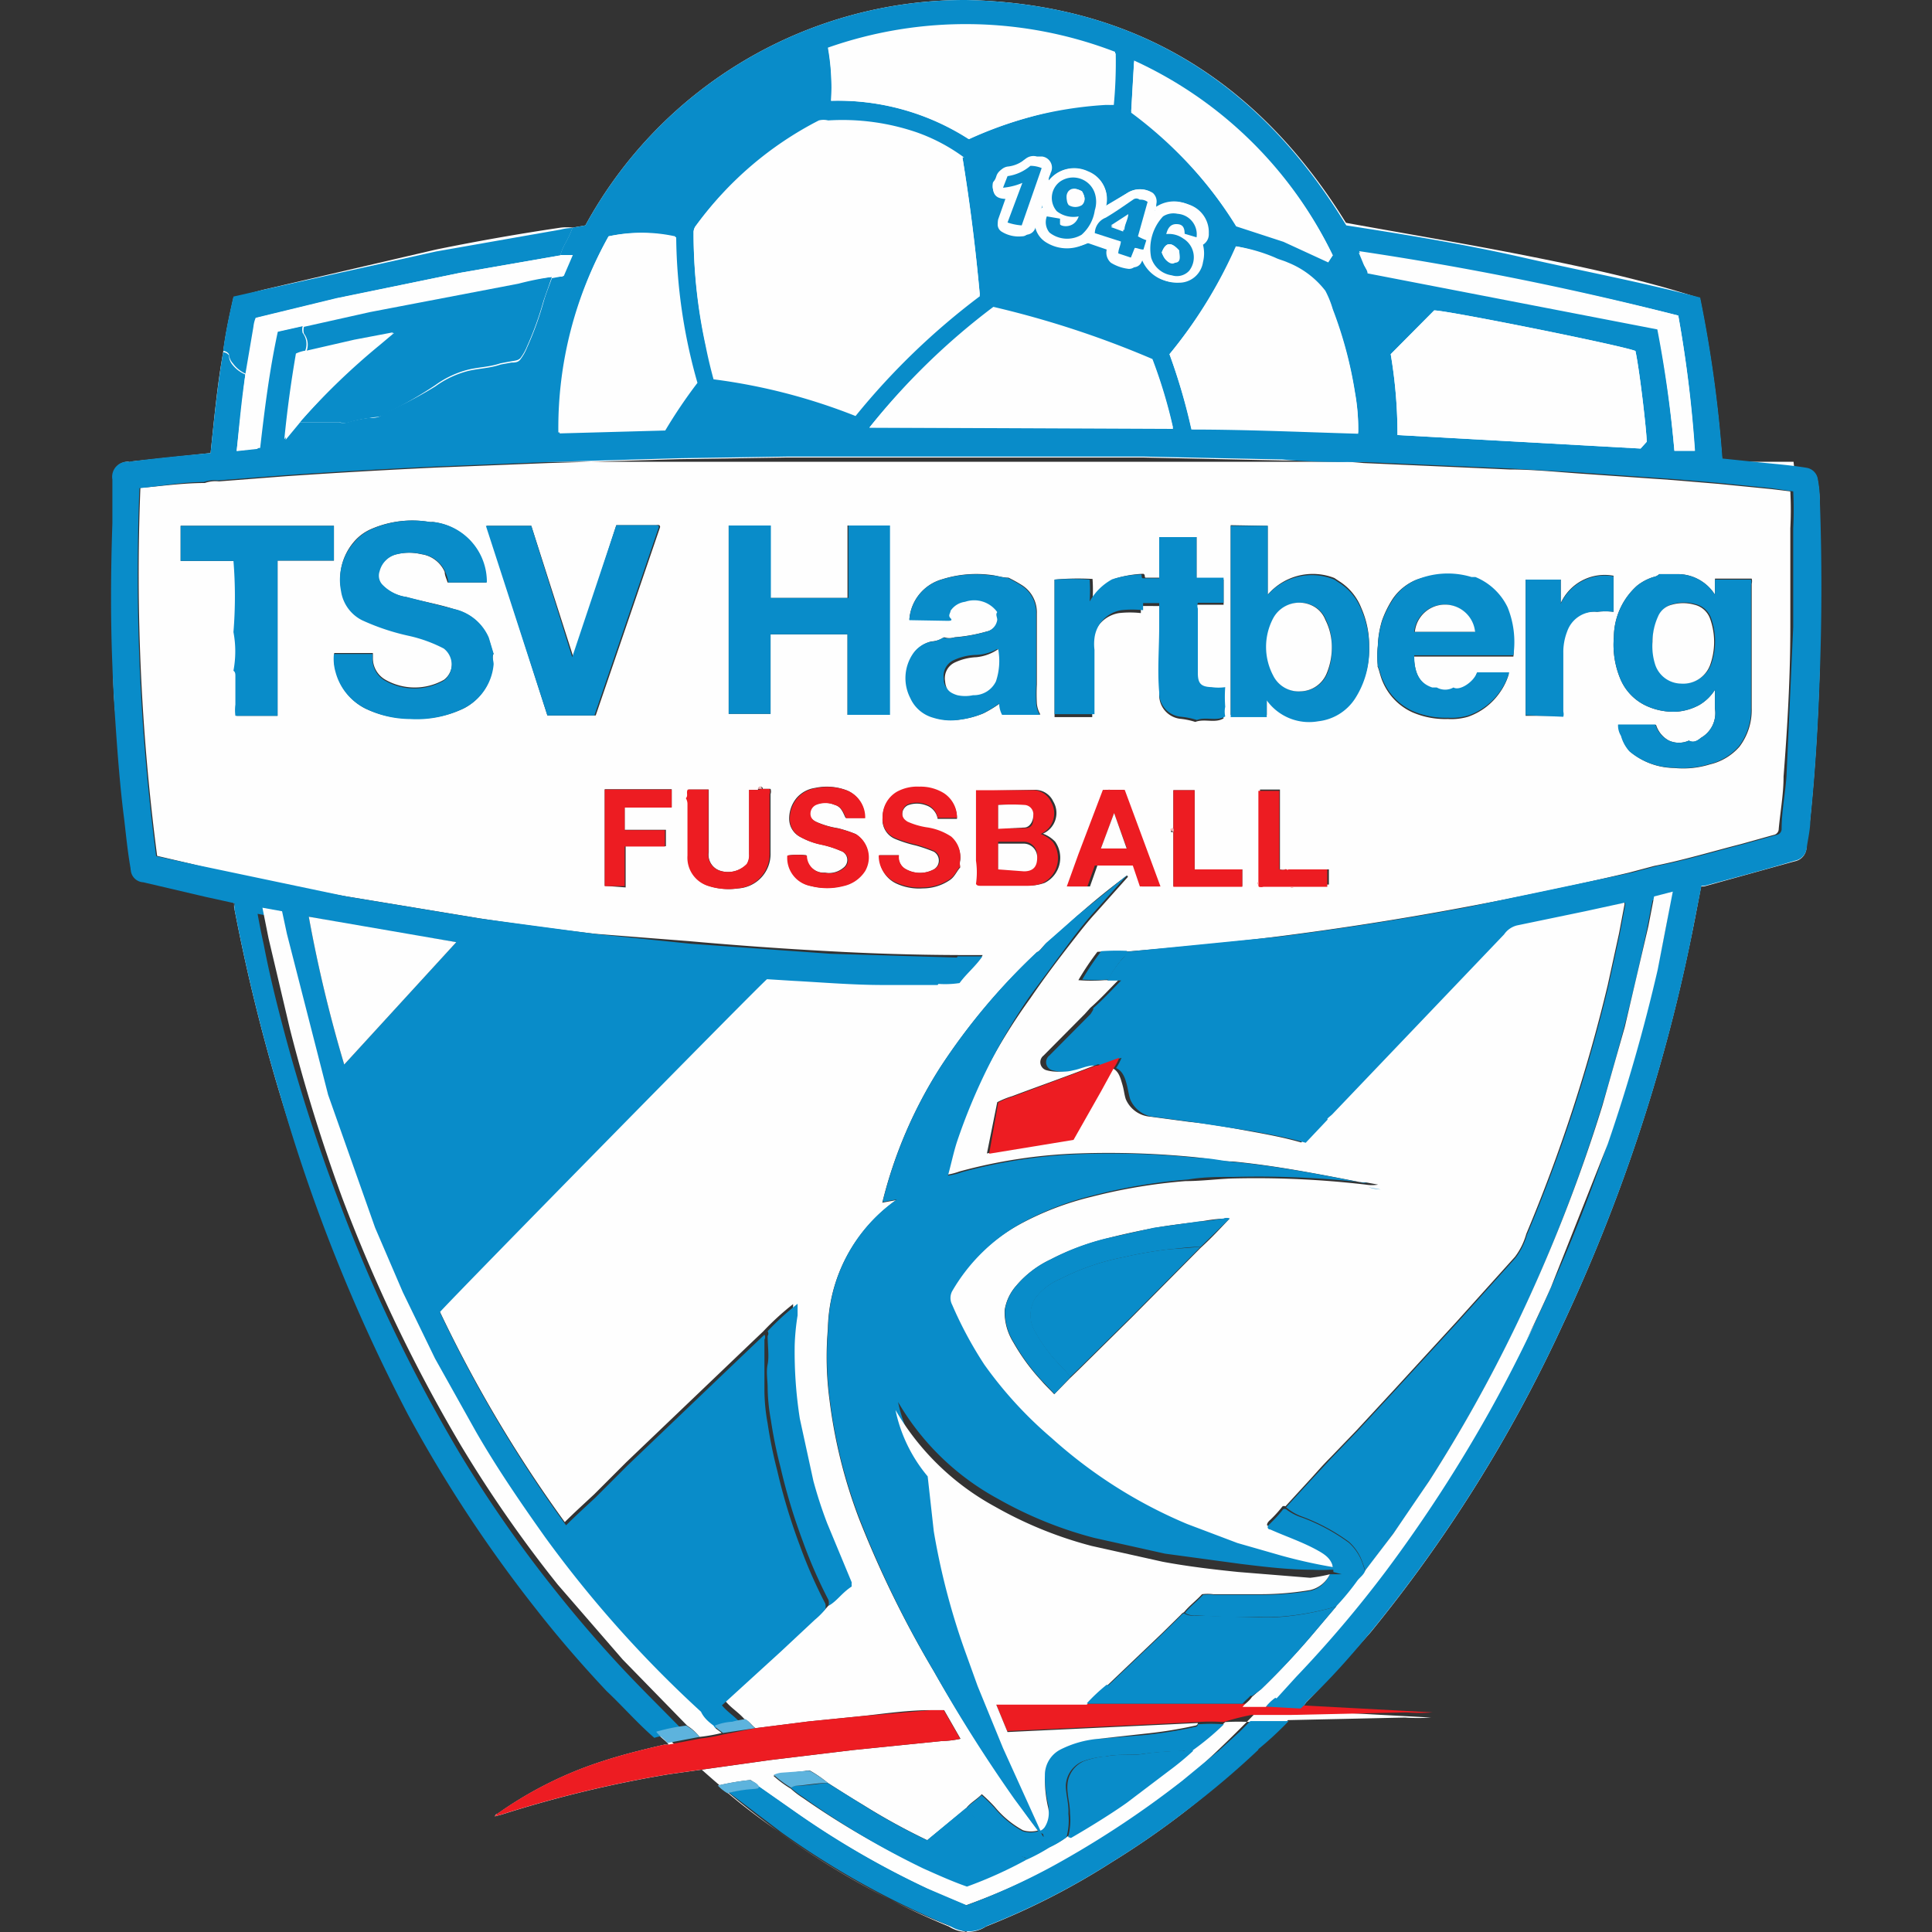 <?xml version="1.0" encoding="iso-8859-1"?>
<svg xmlns="http://www.w3.org/2000/svg" width="60" height="60" xmlns:v="https://vecta.io/nano"><rect width="100%" height="100%" fill="#333333" stroke="none"/><style><![CDATA[.F{fill:#098cc9}.G{fill:#fefefe}.H{fill:#ed1c22}]]></style><path d="M30 60C16.05 55 9.3 35.81 9.3 35.81L7.25 28a26 26 0 0 0-3.19-1C4.06 6.74 4 34.57 4 14.34h51.7c.43 3.84.41 11.86.41 11.86-.63-.53-3.27 1.21-3.27 1.21l-.76 3.62S45.58 52 30 60zm5-32.81a21.08 21.08 0 0 0-1.56 1.27c-.31.27-.6.55-.92.81-.13.11-.23.27-.32.31a19.56 19.56 0 0 0-3 3.57 14 14 0 0 0-1.8 4.2l.44-.08a5 5 0 0 0-2.13 4 10.12 10.12 0 0 0 .05 2.2 15.79 15.79 0 0 0 .92 3.7A32.54 32.54 0 0 0 29 51.9a45.31 45.31 0 0 0 2.52 3.94c.24.35.47.71.74 1a.82.82 0 0 1-.49 0 3 3 0 0 1-.88-.73 4.93 4.93 0 0 0-.4-.39c-.15.16-.35.26-.48.43l-1.21 1a20.18 20.18 0 0 1-2-1.1c-.37-.22-.73-.45-1.09-.68a3.87 3.87 0 0 0-.55-.38.3.3 0 0 0-.16.01l-.71.08a.72.72 0 0 0-.27.07 3.43 3.43 0 0 0 .54.4 2.72 2.72 0 0 0 .38.29A25.22 25.22 0 0 0 28.68 58c.45.2.89.4 1.35.56a13.26 13.26 0 0 0 1.84-.83 5.45 5.45 0 0 0 .76-.39 3 3 0 0 0 .54-.32h.08c.59-.34 1.17-.7 1.73-1.09a19.55 19.55 0 0 0 1.32-1 8.81 8.81 0 0 0 .75-.62 8.4 8.4 0 0 0 1-.83 7.4 7.4 0 0 1 .82 0c-.1.1-.2.2-.31.29l-.65.59-.12.08c-.35.32-.72.6-1.08.89a29.86 29.86 0 0 1-4 2.64 20.52 20.52 0 0 1-2.71 1.2c-.41-.17-.82-.33-1.22-.52a27.3 27.3 0 0 1-4.06-2.35l-1.17-.82c-.05-.1-.16-.14-.24-.2a7.76 7.76 0 0 0-1 .17 1.5 1.5 0 0 0 .3.24c.52.44 1.06.84 1.62 1.23a26 26 0 0 0 5.24 2.91 1.06 1.06 0 0 0 1.15 0 22.55 22.55 0 0 0 3.91-2 26 26 0 0 0 2.23-1.54A26.51 26.51 0 0 0 39 54.34a10.66 10.66 0 0 0 1-.92h0l3.63-.08a5.86 5.86 0 0 0 .81 0l-2.41-.13-1.7-.09c.07-.09.18-.15.23-.25h0c.69-.69 1.33-1.42 2-2.17a44.46 44.46 0 0 0 5.94-9.49 53.29 53.29 0 0 0 4-12c.12-.56.22-1.12.33-1.68h.09l2.81-.78a.45.45 0 0 0 .37-.4c0-.29.09-.57.11-.85.16-1.55.25-3.11.3-4.67v-5.18a3.94 3.94 0 0 0-.07-.77.42.42 0 0 0-.33-.33c-.48-.08-1-.12-1.47-.17l-1.16-.12a39.35 39.35 0 0 0-.69-5c-1.79-.58-3.66-.98-5.49-1.34s-3.69-.67-5.5-1C39.08 2.52 35.22.11 30 0a13.43 13.43 0 0 0-11.82 7l-.4.07a1.5 1.5 0 0 0-.37 0 71.09 71.09 0 0 0-3.87.68L8.17 9l-.92.25c-.13.57-.25 1.13-.32 1.69-.18 1-.28 2.08-.39 3.13L4 14.34a.47.47 0 0 0-.49.53v1.36 4.41q0 .86.09 1.71c.07 1 .15 2.07.28 3.1.06.51.11 1 .2 1.53a.41.41 0 0 0 .36.37l1.92.45.91.2v.17A57.32 57.32 0 0 0 8.7 34a52.68 52.68 0 0 0 4.07 9.79 42.07 42.07 0 0 0 4 6.07c.68.87 1.41 1.71 2.17 2.52.48.5 1 1 1.48 1.45.1.14.25.22.35.35a.5.5 0 0 1-.13 0c-.65.15-1.3.31-1.94.52a11.94 11.94 0 0 0-3.25 1.63s-.06 0-.08.08l.22-.06a37 37 0 0 1 5.19-1.25l3.14-.44 2.57-.31 2.76-.28a3 3 0 0 0 .58-.07l-.51-.89h-.41c-.73 0-1.46.11-2.19.19l-1.6.16-1.66.21c-.12-.09-.2-.23-.34-.28-.18-.21-.42-.35-.59-.56l1.82-1.66 1.07-1a2.42 2.42 0 0 0 .32-.32c.23-.15.39-.38.62-.55a.93.93 0 0 1 0-.13 20.76 20.76 0 0 1-.76-1.83 13.52 13.52 0 0 1-.48-1.34c-.17-.64-.31-1.28-.42-1.93a13.43 13.43 0 0 1-.16-2.29 7.34 7.34 0 0 1 .09-.92v-.36a8.46 8.46 0 0 0-.93.85l-.41.39-3.84 3.67-1 1c-.3.28-.61.56-.91.86a41.32 41.32 0 0 1-3.92-6.62c.47-.53 9.86-10.09 10.16-10.34l.8.05 2.8.13h1.7a3 3 0 0 0 .73 0c.21-.29.49-.51.71-.83h-.77a75.98 75.98 0 0 1-4-.12c-1.33-.07-2.89-.18-4.33-.31L18.48 29c-1.2-.14-2.4-.3-3.59-.48l-4.18-.69c-1.59-.28-3.18-.6-4.76-1l-1.07-.25a67.23 67.23 0 0 1-.52-11.43c.64-.05 1.31-.15 2-.15a1 1 0 0 1 .44-.05l2.07-.16q2.34-.16 4.68-.27l3.48-.14 4.06-.12 3.3-.05h4.31 4.62 2.2l4.28.09c.85 0 1.7 0 2.55.08l4.53.2c.7 0 1.4.07 2.09.12l3 .21 1.43.12 1.62.16.58.07a11.18 11.18 0 0 1 0 1.15v3.07c0 1.55-.09 3.1-.21 4.64 0 .54-.1 1.08-.15 1.62a.19.19 0 0 1-.16.19l-1 .28c-.9.23-1.79.5-2.7.68l-.79.21c-1.7.4-3.42.76-5.14 1.08q-2.89.54-5.82.91c-1.58.2-3.16.34-4.75.47a7 7 0 0 0-.8 0 8.42 8.42 0 0 0-.59.88 5.23 5.23 0 0 0 .81 0h.43c-.29.29-.56.59-.87.86l-.17.19-1.28 1.29a.26.26 0 0 0 .1.46 1.26 1.26 0 0 0 .64 0c.22 0 .42-.13.65-.15.06 0 .14-.05.19 0h0c-.84.33-1.7.63-2.55.95a2.72 2.72 0 0 0-.47.19l-.32 1.59 2.62-.43.85-1.5.4-.73c.22.09.27.3.33.5s.06.31.11.47a.9.9 0 0 0 .77.55l1.2.16c.61.06 1.22.17 1.82.28s1.1.2 1.66.36l.68-.72c.05-.09.15-.14.22-.22l3.82-4 1.49-1.56a.69.69 0 0 1 .4-.28l2.12-.44 1.31-.26v.09l-.17.9-.35 1.6a49.89 49.89 0 0 1-2.53 7.73 2.14 2.14 0 0 1-.35.71l-1.8 2-2 2.18-1.12 1.21-.79.82c-.27.27-.43.46-.64.69l-.78.85a.11.11 0 0 0-.09 0 3.79 3.79 0 0 1-.38.42s-.1.08-.1.15.05 0 .08.06c.49.22 1 .39 1.49.66.25.14.51.3.47.66a16.25 16.25 0 0 1-1.68-.37c-.46-.13-.92-.24-1.36-.39s-1-.37-1.56-.59a14.88 14.88 0 0 1-4.21-2.67 12.56 12.56 0 0 1-2.09-2.28 12.18 12.18 0 0 1-1-1.86.45.45 0 0 1 0-.42 5.66 5.66 0 0 1 2.2-2.14 9.17 9.17 0 0 1 2.2-.84 17.07 17.07 0 0 1 2.93-.49c.47 0 .94-.06 1.41-.08a29.32 29.32 0 0 1 4.19.19 1.17 1.17 0 0 0 .38 0l-.38-.07h-.14c-1.33-.26-2.66-.52-4-.65-.38 0-.76-.09-1.14-.13a27.32 27.32 0 0 0-3.62-.12 16.09 16.09 0 0 0-3.72.56 2.18 2.18 0 0 1-.44.11c.1-.36.17-.71.28-1.05A18.22 18.22 0 0 1 32 31c.43-.63.89-1.24 1.36-1.84.21-.27.43-.55.67-.81l1-1.12h0s-.03-.05-.03-.04zm2.43-.19h-.33v-2.46h-.66v1.18s-.06 0-.07.07 0 .05.07.05v1.68h2.14V27h-1.09-.06zm3.7 0h-.05 0H40h-.05a.36.36 0 0 1-.2 0v-2.43-.05c0-.05 0 0 0 0h-.62v1.57 1.26.06.06h0a.26.26 0 0 0 .15 0h.84c0 .06.05.06.09 0h1.06V27zm-6.66-2.47h0-.14l-.76 2h0l-.36 1h.64l.23-.65h1.17l.22.65H36l-1.11-3zm-10.93 0h-.27v2a.51.51 0 0 1-.07.3.81.81 0 0 1-.84.21.52.52 0 0 1-.35-.57v-1.81-.14h-.62c0 .09 0 .19-.06.27a.35.35 0 0 1 .05.18v1.6a.92.92 0 0 0 .66.95 2 2 0 0 0 .89.07 1.07 1.07 0 0 0 1-1.1v-1.83a.24.24 0 0 0 0-.16h-.24s0-.06-.06-.07-.08.04-.09.07zm9.69 18.27l.27-.26 1.64-1.62 2.15-2.17c.31-.28.59-.58.89-.9a.25.25 0 0 0-.18 0c-.25 0-.51.05-.76.09-.48.06-1 .12-1.42.2s-1 .2-1.52.34a7.76 7.76 0 0 0-1.68.64 3.13 3.13 0 0 0-1.06.81 1.49 1.49 0 0 0-.36.76 1.78 1.78 0 0 0 .27 1 6.38 6.38 0 0 0 .88 1.2c.11.13.24.25.39.41zm-6.91-23.1v2.5h1.29v-5.88h-1.29v2.25h-2.41v-2.25h-1.28v5.85h1.3V19.7zm-11 .6c-.06-.18-.1-.35-.16-.5a1.53 1.53 0 0 0-1.05-.88c-.49-.16-1-.24-1.5-.38a1.3 1.3 0 0 1-.76-.39.41.41 0 0 1-.08-.41.72.72 0 0 1 .55-.53 1.63 1.63 0 0 1 .76 0 .94.94 0 0 1 .73.55c0 .11.06.22.09.33h1.2a1.87 1.87 0 0 0-1.67-1.88.41.41 0 0 1-.1 0 3.19 3.19 0 0 0-1.78.21 1.46 1.46 0 0 0-.57.42 1.76 1.76 0 0 0-.38 1.48 1.21 1.21 0 0 0 .65.91 7.05 7.05 0 0 0 1.47.49 4.42 4.42 0 0 1 1.07.39.63.63 0 0 1 0 1 1.84 1.84 0 0 1-1.82 0 .77.77 0 0 1-.39-.69v-.14h-1.2a1.47 1.47 0 0 0 .05.56 1.77 1.77 0 0 0 .91 1.16 3.17 3.17 0 0 0 1.39.31A3.32 3.32 0 0 0 14.4 22a1.69 1.69 0 0 0 .91-1.37c.01-.11-.04-.23.02-.33zM52.45 23a.75.75 0 0 1-.62 0 .84.84 0 0 1-.4-.49h-1.16a.61.61 0 0 0 .09.35 1.18 1.18 0 0 0 .26.48 2.17 2.17 0 0 0 1.37.51 2.79 2.79 0 0 0 1.11-.11 1.75 1.75 0 0 0 .92-.55A1.88 1.88 0 0 0 54.4 22v-3.87a.3.3 0 0 0 0-.16h-1.14v.5a1.37 1.37 0 0 0-1.18-.64h-.55a.34.34 0 0 1-.18.09 1.56 1.56 0 0 0-.51.27 2.16 2.16 0 0 0-.72 1.6 2.74 2.74 0 0 0 .2 1.29 1.6 1.6 0 0 0 .83.85 2 2 0 0 0 .94.17 1.73 1.73 0 0 0 .69-.21 1.43 1.43 0 0 0 .48-.47v.59a.88.88 0 0 1-.43.9c-.11.09-.23.18-.38.09zm-19.7-5v4.27h1.17v-2a1.46 1.46 0 0 1 0-.36 1 1 0 0 1 .83-.87 3.09 3.09 0 0 1 .68 0v-.22H36v.71 2.06a.74.74 0 0 0 .63.73 2.36 2.36 0 0 1 .49.1c.29-.11.61.05.88-.11a.73.73 0 0 1 0-.3 4.17 4.17 0 0 1 0-.61 1.5 1.5 0 0 1-.42 0c-.33 0-.43-.11-.43-.44v-2a.31.31 0 0 1 0-.18H38V18h-.84v-1.32H36v1.26h-.42c-.05 0 0-.09-.07-.12a3.31 3.31 0 0 0-.88.15 1.79 1.79 0 0 0-.7.69 5.07 5.07 0 0 0 0-.68 7.9 7.9 0 0 0-1.18.02zm-13.61-1.69l-1.33 4.11h0l-1.31-4.09h-1.38L17 22.22h1.5l2-5.85c0-.08-.06-.07-.12-.06zm19.08 0v5.89h1.12v-.5a1.62 1.62 0 0 0 1.6.65 1.57 1.57 0 0 0 1.14-.7 2.76 2.76 0 0 0 .44-1.58 2.87 2.87 0 0 0-.24-1.18 1.73 1.73 0 0 0-.69-.84l-.15-.1a1.84 1.84 0 0 0-2.07.52v-2.14zm-10 2.93h1.12c.06 0 .09 0 .12-.08s0-.16 0-.23a.64.64 0 0 1 .45-.28A.88.88 0 0 1 31 19v.24a.44.44 0 0 1-.35.37 5 5 0 0 1-1 .18.53.53 0 0 1-.33 0 .79.79 0 0 1-.39.13.91.91 0 0 0-.56.39 1.35 1.35 0 0 0-.07 1.36 1.1 1.1 0 0 0 .71.61 1.82 1.82 0 0 0 .84.06 2.79 2.79 0 0 0 .7-.19 3.86 3.86 0 0 0 .51-.31.79.79 0 0 0 .09.35h1.16a.83.83 0 0 1-.11-.35 5.66 5.66 0 0 1 0-.58v-2.21a1 1 0 0 0-.45-.87 4.63 4.63 0 0 0-.43-.24c-.18 0-.35-.06-.51-.08a3.52 3.52 0 0 0-1.55.13 1.4 1.4 0 0 0-1.02 1.27zm14.55 1.43c.06.12.09.32.17.5a1.82 1.82 0 0 0 .92.95 2.57 2.57 0 0 0 1.1.21 1.85 1.85 0 0 0 .63-.07 2 2 0 0 0 1-.77 1.87 1.87 0 0 0 .27-.57c-.35 0-.69-.05-1 0-.09.29-.54.59-.73.47a.53.53 0 0 1-.52 0h-.14c-.46-.2-.54-.6-.56-1H47a2.87 2.87 0 0 0-.26-1.45 1.91 1.91 0 0 0-1-.94h-.12A2.54 2.54 0 0 0 44 18a1.64 1.64 0 0 0-.75.6 3.21 3.21 0 0 0-.33.67 3 3 0 0 0-.13.78 2.82 2.82 0 0 0 0 .64zM8.62 22.23v-4.82h1.75v-1.08H5.61v1.09h1.68a13.53 13.53 0 0 1 0 2.21 3.22 3.22 0 0 1 0 1.2c.07 0 .06.11.06.17v.88a1.37 1.37 0 0 0 0 .35zm38.76 0h1.15a.31.31 0 0 0 0-.16v-1.83a1.78 1.78 0 0 1 .12-.68.91.91 0 0 1 .95-.56 2.18 2.18 0 0 1 .51 0v-1.12a1.5 1.5 0 0 0-1.64.85V18h-1.09zm-17 2.33V26v.72a2.49 2.49 0 0 1 0 .72c0 .06.09.06.16.06h1.45a1.38 1.38 0 0 0 .45-.08.87.87 0 0 0 .33-1.28 1 1 0 0 0-.38-.25.7.7 0 0 0 .32-1 .62.62 0 0 0-.59-.36zm-5.9 2a.89.89 0 0 0 .69.95 2 2 0 0 0 1 0 1.07 1.07 0 0 0 .68-.47.85.85 0 0 0-.28-1.14 3.92 3.92 0 0 0-.55-.18 2.66 2.66 0 0 1-.68-.2c-.1-.05-.2-.12-.19-.26a.3.3 0 0 1 .17-.27.76.76 0 0 1 .59 0c.22.06.27.25.35.41h.59a.9.9 0 0 0-.54-.85 1.73 1.73 0 0 0-1-.08.93.93 0 0 0-.57.31 1 1 0 0 0-.23.69.63.63 0 0 0 .34.52 2.28 2.28 0 0 0 .66.24 3.12 3.12 0 0 1 .59.19.3.3 0 0 1 .09.53.69.69 0 0 1-.57.15.54.54 0 0 1-.58-.54 2.08 2.08 0 0 0-.59.01zm2.84 0a.9.9 0 0 0 .54.89 1.68 1.68 0 0 0 .8.14 1.49 1.49 0 0 0 .84-.26c.15-.1.21-.27.32-.39a.53.53 0 0 1 0-.22.83.83 0 0 0-.28-.71 1.85 1.85 0 0 0-.78-.29 2.33 2.33 0 0 1-.57-.17c-.1-.06-.19-.13-.17-.27a.31.31 0 0 1 .17-.27.8.8 0 0 1 .57 0 .53.53 0 0 1 .36.42h.6a.9.9 0 0 0-.41-.77 1.38 1.38 0 0 0-.76-.2 1.31 1.31 0 0 0-.7.16.9.9 0 0 0-.44.78.64.64 0 0 0 .38.65 3.89 3.89 0 0 0 .66.21 5.1 5.1 0 0 1 .55.19.32.32 0 0 1 0 .55.9.9 0 0 1-.86 0 .42.42 0 0 1-.23-.44zm-7.89 1v-1.28h1.25v-.51H19.4v-.7h1.46v-.56h-2.08v3z" class="G"/><g class="F"><path d="M39.94 46.81l.78-.85.64-.69.79-.82 1.12-1.21 2-2.18 1.8-2a2.14 2.14 0 0 0 .35-.71 49.89 49.89 0 0 0 2.53-7.73l.35-1.6.17-.9v-.09l-1.24.27-2.12.44a.69.69 0 0 0-.4.28l-1.49 1.56-3.82 4c-.07.08-.17.13-.22.22 0-.07-.08-.07-.13-.08a1.27 1.27 0 0 0-.28-.06 19.27 19.27 0 0 0-2-.35c-.37 0-.73-.11-1.09-.14s-.77 0-1.14-.1a.85.85 0 0 1-.61-.28 1 1 0 0 1-.21-.55 1.19 1.19 0 0 0-.44-.75 1.86 1.86 0 0 0-1-.29.63.63 0 0 1-.49-.19.64.64 0 0 1 .08-.4c0-.1.1-.19.08-.3.31-.27.58-.57.87-.86h-.43a3.25 3.25 0 0 1 .36-.55c.07-.11.22-.18.22-.34l4.75-.47q2.92-.37 5.82-.91l5.14-1.08.79-.21c.91-.18 1.8-.45 2.7-.68l1-.28a.19.19 0 0 0 .16-.19c0-.54.11-1.08.15-1.62l.21-4.64v-3.07a11.18 11.18 0 0 0 0-1.15l-.69-.1-1.59-.16-1.41-.12-3-.21-2.09-.12-4.53-.2c-.85 0-1.7 0-2.55-.08l-4.28-.09h-2.2-4.62-4.31l-3.3.05-4.12.12-3.48.14q-2.34.11-4.68.27l-2.07.16a1 1 0 0 0-.44.05c-.69 0-1.34.13-2 .19a67.23 67.23 0 0 0 .52 11.43l1.15.25 4.76 1 4.18.69 3.59.48 2.93.3 4.33.31 4 .12a1.28 1.28 0 0 1-.23.29 4 4 0 0 0-.44.56h-1.7c-.93 0-1.87-.08-2.8-.13l-.8-.05c-.3.25-9.69 9.81-10.16 10.34a41.32 41.32 0 0 0 3.92 6.62c.3-.3.61-.58.91-.86l1-1 3.84-3.67.41-.39a.14.14 0 0 1 0 .15v.88.73a6 6 0 0 0 .1 1 14.17 14.17 0 0 0 .3 1.47 18.28 18.28 0 0 0 .69 2.29 14.9 14.9 0 0 0 .8 1.83.37.37 0 0 1 0 .18 2.42 2.42 0 0 1-.32.32l-1.07 1-1.82 1.66c.17.21.41.35.59.56a2.7 2.7 0 0 0-.41.08 1.69 1.69 0 0 0-.54.12c-.14-.12-.3-.24-.44-.37a36.13 36.13 0 0 1-4.84-5.42c-.76-1.07-1.5-2.15-2.15-3.28-.44-.75-.86-1.51-1.27-2.27s-.68-1.37-1-2.06-.59-1.34-.86-2c-.54-1.36-1-2.73-1.46-4.13a55.54 55.54 0 0 1-1.28-5l-.15-.7-.61-.11a22.79 22.79 0 0 0 .19.95c.18.94.41 1.87.66 2.8a53.35 53.35 0 0 0 1.7 5.24 48.87 48.87 0 0 0 3.7 7.72 39.63 39.63 0 0 0 3 4.31 40.26 40.26 0 0 0 2 2.33c.7.75 1.34 1.37 2 2.05a5.9 5.9 0 0 0-.93.19c-.52-.45-1-1-1.48-1.45-.76-.81-1.49-1.65-2.17-2.52a42.07 42.07 0 0 1-4-6.07A52.68 52.68 0 0 1 8.7 34a57.32 57.32 0 0 1-1.42-5.78v-.17l-.91-.2-1.92-.45a.41.41 0 0 1-.39-.4c-.09-.51-.14-1-.2-1.53-.13-1-.21-2.06-.28-3.1q-.06-.86-.09-1.71c-.06-1.47-.05-2.94 0-4.41v-1.36a.47.47 0 0 1 .51-.55c.84-.11 1.68-.19 2.54-.27.11-1.05.21-2.09.39-3.13a.22.22 0 0 1 .18.1.46.46 0 0 0 .08.25 1 1 0 0 0 .43.34c-.12.79-.19 1.58-.27 2.38l.65-.07c.14-1.22.29-2.42.55-3.62l.85-.19a.38.38 0 0 0 0 .21.57.57 0 0 1 .08.55 1.08 1.08 0 0 0-.29.09c-.15.87-.27 1.74-.36 2.66l.43-.52h1.27a.57.57 0 0 0 .26 0 3.88 3.88 0 0 1 .66-.14c.15 0 .31 0 .43-.1a2 2 0 0 1 .38-.2 12.58 12.58 0 0 0 1.26-.68 3 3 0 0 1 .91-.45c.36-.11.75-.1 1.12-.23l.33-.06c.1 0 .22 0 .29-.11a1.58 1.58 0 0 0 .2-.36 9.87 9.87 0 0 0 .51-1.41c.07-.25.17-.49.26-.74l.37-.07.28-.65h-.39a2 2 0 0 1 .14-.34 3.38 3.38 0 0 0 .24-.51l.4-.07A13.43 13.43 0 0 1 30 0c5.23.11 9.09 2.52 11.81 7 1.81.28 3.66.58 5.5 1s3.66.76 5.49 1.24a39.35 39.35 0 0 1 .69 5l1.16.12c.49.05 1 .09 1.47.17a.42.42 0 0 1 .33.33 3.94 3.94 0 0 1 .07.77c.06 1.73.06 3.45 0 5.18-.05 1.56-.14 3.12-.3 4.67 0 .28-.07.56-.11.85a.45.45 0 0 1-.37.4c-.93.28-1.87.53-2.81.78h-.09l-.33 1.68a53.29 53.29 0 0 1-4 12 44.46 44.46 0 0 1-5.94 9.49c-.62.75-1.26 1.48-2 2.17h0-.74-.28l.7-.77a36.69 36.69 0 0 0 2.8-3.3 44.88 44.88 0 0 0 3.24-5q1-1.8 1.83-3.69c.66-1.45 1.24-2.94 1.76-4.44a53.78 53.78 0 0 0 1.55-5.41c.18-.8.35-1.61.47-2.43l-.58.15-.18.93a64.29 64.29 0 0 1-.73 3.12c-.22.83-.45 1.65-.7 2.46a49.84 49.84 0 0 1-2.7 6.86A45.79 45.79 0 0 1 44.38 46c-.36.55-.73 1.1-1.11 1.63-.29.38-.56.77-.87 1.14l-.09-.26a1.52 1.52 0 0 0-.42-.63 6 6 0 0 0-1.45-.78 1.59 1.59 0 0 1-.5-.29zm-10-41.92a5.61 5.61 0 0 0-1.47-.78 7.13 7.13 0 0 0-2.75-.37.59.59 0 0 0-.29 0A10.79 10.79 0 0 0 21.62 7a.35.35 0 0 0-.08.24 16.33 16.33 0 0 0 .37 3.48 14.7 14.7 0 0 0 .25 1.06 18.24 18.24 0 0 1 4.41 1.14 21.91 21.91 0 0 1 3.86-3.72q-.19-2.2-.54-4.31zm13.46 8.62l7.55.42.19-.21c0-.31-.22-2.22-.35-2.82-.41-.17-5.84-1.26-6.25-1.26L43.19 11a14.92 14.92 0 0 1 .21 2.51zm-5-5.86A14.56 14.56 0 0 1 36.32 11a18.53 18.53 0 0 1 .68 2.34c1.73 0 3.45.08 5.18.13a6.33 6.33 0 0 0-.1-1.25 12.76 12.76 0 0 0-.69-2.58 3.09 3.09 0 0 0-.23-.57A2.76 2.76 0 0 0 40 8.19c-.13-.06-.27-.09-.39-.15a5.11 5.11 0 0 0-1.23-.39zM27 13.28h9.43a15.39 15.39 0 0 0-.64-2.13 29.73 29.73 0 0 0-4.94-1.62A21.13 21.13 0 0 0 27 13.28zM25.81 3.13a7.52 7.52 0 0 1 4.27 1.19A12.38 12.38 0 0 1 32 3.63a12.06 12.06 0 0 1 2.32-.37h.27a14 14 0 0 0 .06-1.6 12.91 12.91 0 0 0-8.92-.13 7.08 7.08 0 0 1 .08 1.6zM18.9 7.34a12.12 12.12 0 0 0-1.52 6.12l3.28-.09a15.57 15.57 0 0 1 1-1.48A17 17 0 0 1 21 7.37a4.82 4.82 0 0 0-2.1-.03zm22.49.59a12.71 12.71 0 0 0-6.17-6l-.09 1.57A13.08 13.08 0 0 1 38.39 7q.77.21 1.47.48c.48.18.92.43 1.39.64zM14.17 29.26c-1.54-.24-3.05-.5-4.58-.79a42.55 42.55 0 0 0 1.1 4.59zM52.12 9.8a97.48 97.48 0 0 0-9.91-2l.14.34c0 .1.08.2.13.3 3 .48 6 1 9 1.74A37.15 37.15 0 0 1 52 14h.32.31a37.75 37.75 0 0 0-.51-4.2zM32.57 5.61v-.19a.35.35 0 0 0-.27-.51h-.16a.39.39 0 0 0-.36.08 1 1 0 0 1-.52.23.36.36 0 0 0-.32.26 2.18 2.18 0 0 1-.09.23.41.41 0 0 0 0 .22c.05.21.21.24.4.25-.08.23-.17.45-.24.68a.26.26 0 0 0 .09.33 1 1 0 0 0 .63.15c.19 0 .25-.16.3-.31l.34-1v.42c-.12.06-.16.1-.19.17a.75.75 0 0 0 .33.92 1.22 1.22 0 0 0 1.25 0l.61.21a.42.42 0 0 0 .13.41 1.34 1.34 0 0 0 .55.19.27.27 0 0 0 .26-.16l.13-.19h0a1.11 1.11 0 0 0 1.1.76.75.75 0 0 0 .75-.64 1.1 1.1 0 0 0 0-.54.38.38 0 0 0 .18-.35.9.9 0 0 0-.63-.9 1 1 0 0 0-1 .14 1.3 1.3 0 0 1 0-.15.35.35 0 0 0-.04-.32.73.73 0 0 0-.8 0l-.65.41a.91.91 0 0 0-.55-1.07 1 1 0 0 0-1.23.27zm-.32 51.27l-.74-1A45.31 45.31 0 0 1 29 51.9a32.54 32.54 0 0 1-2.31-4.75 15.79 15.79 0 0 1-.92-3.7 10.12 10.12 0 0 1-.05-2.2 5 5 0 0 1 2.13-4l-.44.08a14 14 0 0 1 1.8-4.2 19.56 19.56 0 0 1 3-3.57c.09 0 .19-.2.32-.31l.92-.81 1.56-1.27a0 0 0 0 0 0 0l-1 1.12c-.24.26-.46.54-.67.81l-1.36 1.84a18.22 18.22 0 0 0-2.26 4.52c-.11.34-.18.69-.28 1.05a2.18 2.18 0 0 0 .44-.11 16.09 16.09 0 0 1 3.72-.56 27.32 27.32 0 0 1 3.62.12c.38 0 .76.1 1.14.13 1.35.13 2.68.39 4 .65h.14 0a29.32 29.32 0 0 0-4.19-.19c-.47 0-.94 0-1.41.08a17.07 17.07 0 0 0-2.93.49 9.17 9.17 0 0 0-2.2.84 5.66 5.66 0 0 0-2.2 2.14.45.45 0 0 0 0 .42 12.18 12.18 0 0 0 1 1.86 12.56 12.56 0 0 0 2.09 2.28 14.88 14.88 0 0 0 4.21 2.67l1.56.59 1.36.39a16.25 16.25 0 0 0 1.68.37l.26.07h-.43a4.7 4.7 0 0 1-.53 0c-.75 0-1.49-.09-2.23-.18l-2.36-.32-2.2-.49a12.41 12.41 0 0 1-3-1.22 8 8 0 0 1-3.09-3 4.69 4.69 0 0 0 1 2.06c0 .57.1 1.14.19 1.71a21.87 21.87 0 0 0 1 3.8l.36 1 .79 1.93 1.16 2.56c0 .11.1.18.1.3-.14.1-.16.01-.24-.02zM26.32 19.7h-2.39v2.47h-1.3v-5.85h1.31v2.25h2.41v-2.25h1.29v5.88h-1.32zm-10.99.6c-.06.1 0 .22 0 .33A1.69 1.69 0 0 1 14.4 22a3.32 3.32 0 0 1-1.67.33 3.17 3.17 0 0 1-1.39-.33 1.77 1.77 0 0 1-.92-1.13 1.47 1.47 0 0 1-.05-.56h1.2v.14a.77.77 0 0 0 .39.69 1.84 1.84 0 0 0 1.82 0 .63.63 0 0 0 0-1 4.42 4.42 0 0 0-1.07-.39 7.05 7.05 0 0 1-1.47-.49 1.21 1.21 0 0 1-.65-.91 1.76 1.76 0 0 1 .41-1.51 1.46 1.46 0 0 1 .57-.42 3.19 3.19 0 0 1 1.78-.21.41.41 0 0 0 .1 0 1.87 1.87 0 0 1 1.67 1.88h-1.2c0-.11-.05-.22-.09-.33a.94.94 0 0 0-.73-.55 1.63 1.63 0 0 0-.76 0 .72.72 0 0 0-.55.53.41.41 0 0 0 .08.41 1.3 1.3 0 0 0 .76.39l1.5.38a1.53 1.53 0 0 1 1.05.88l.15.5z"/><path d="M52.45 23c.15.07.27 0 .38-.09a.88.88 0 0 0 .43-.9v-.59a1.43 1.43 0 0 1-.48.47 1.73 1.73 0 0 1-.69.21 2 2 0 0 1-.94-.17 1.6 1.6 0 0 1-.83-.85 2.74 2.74 0 0 1-.2-1.29 2.16 2.16 0 0 1 .72-1.6 1.56 1.56 0 0 1 .51-.27.34.34 0 0 0 .18-.09h.55a1.37 1.37 0 0 1 1.18.64V18h1.12a.3.3 0 0 1 0 .16V22a1.88 1.88 0 0 1-.38 1.18 1.75 1.75 0 0 1-.92.55 2.79 2.79 0 0 1-1.11.11 2.17 2.17 0 0 1-1.37-.51 1.18 1.18 0 0 1-.26-.48.61.61 0 0 1-.09-.35h1.16a.84.84 0 0 0 .4.49.75.75 0 0 0 .64.01zm-1.13-3.09a1.87 1.87 0 0 0 .12.73.86.86 0 0 0 .8.57.89.89 0 0 0 .9-.58 2.13 2.13 0 0 0 0-1.43.68.68 0 0 0-.49-.44 1.28 1.28 0 0 0-.7 0 .62.62 0 0 0-.43.37 1.9 1.9 0 0 0-.2.8zM32.75 18a7.9 7.9 0 0 1 1.09 0 5.07 5.07 0 0 1 0 .68 1.79 1.79 0 0 1 .7-.69 3.31 3.31 0 0 1 .88-.15c.07 0 0 .09.07.12H36v-1.28h1.16v1.26H38v.78h-.8a.31.31 0 0 0 0 .18v2c0 .33.1.43.43.44a1.5 1.5 0 0 0 .42 0 4.17 4.17 0 0 0 0 .61.73.73 0 0 0 0 .3c-.27.16-.59 0-.88.11a2.36 2.36 0 0 0-.49-.1.74.74 0 0 1-.68-.76c-.06-.68 0-1.37 0-2.06v-.71h-.5v.22a3.09 3.09 0 0 0-.68 0 1 1 0 0 0-.83.87 1.46 1.46 0 0 0 0 .36v2h-1.24zm-13.61-1.69h1.2c.06 0 .13 0 .12.06l-2 5.85H17l-1.91-5.89h1.41l1.27 4.08h0z"/><path d="M38.22 16.33h1.15v2.14a1.84 1.84 0 0 1 2.07-.47l.15.1a1.73 1.73 0 0 1 .69.84 2.87 2.87 0 0 1 .24 1.18 2.76 2.76 0 0 1-.44 1.58 1.57 1.57 0 0 1-1.14.7 1.62 1.62 0 0 1-1.6-.65v.52h-1.12zm3.14 3.74a1.86 1.86 0 0 0-.18-.82.82.82 0 0 0-.35-.41.92.92 0 0 0-1.27.36 1.9 1.9 0 0 0 0 1.78.88.88 0 0 0 .85.49.9.9 0 0 0 .82-.58 2.09 2.09 0 0 0 .13-.82zM23.57 55.48l1.17.82a27.3 27.3 0 0 0 4.06 2.35l1.22.52a20.52 20.52 0 0 0 2.7-1.23 29.86 29.86 0 0 0 4-2.64l1.08-.89.12-.08a.57.57 0 0 0 .29 0 8.63 8.63 0 0 1 .88 0 26.51 26.51 0 0 1-2.3 1.94 26 26 0 0 1-2.23 1.54 22.55 22.55 0 0 1-3.91 2 1.06 1.06 0 0 1-1.15 0 26 26 0 0 1-5.24-2.91l-1.62-1.23a4.31 4.31 0 0 1 .8-.13c.02.01.1.03.13-.06z"/></g><path d="M23.45 53.67l1.66-.21 1.6-.16 2.19-.19h.41l.51.89a3 3 0 0 1-.58.07l-2.76.28-2.57.31-3.14.44a37 37 0 0 0-5.19 1.25l-.22.06s.05-.06.08-.08a11.94 11.94 0 0 1 3.25-1.63c.64-.21 1.29-.37 1.94-.52a.5.5 0 0 0 .13 0l1-.19a5.09 5.09 0 0 0 .68-.12z" class="H"/><g class="F"><path d="M28.24 19.26a1.4 1.4 0 0 1 1-1.26 3.52 3.52 0 0 1 1.55-.13c.16 0 .33.07.51.08a4.63 4.63 0 0 1 .43.24 1 1 0 0 1 .45.87v2.21a5.66 5.66 0 0 0 0 .58.83.83 0 0 0 .11.35h-1.17a.79.79 0 0 1-.09-.35 3.86 3.86 0 0 1-.51.31 2.79 2.79 0 0 1-.7.19 1.82 1.82 0 0 1-.84-.06 1.1 1.1 0 0 1-.71-.61 1.35 1.35 0 0 1 .07-1.36.91.91 0 0 1 .56-.39.79.79 0 0 0 .39-.13.53.53 0 0 0 .33 0 5 5 0 0 0 1-.18.44.44 0 0 0 .35-.37c0-.09-.06-.16 0-.24a.88.88 0 0 0-1-.32.64.64 0 0 0-.45.28c0 .07-.09.14 0 .23s-.06.08-.12.08zm2.72.9a1.44 1.44 0 0 1-.68.18 1.75 1.75 0 0 0-.68.17.54.54 0 0 0-.29.57c0 .25.12.36.38.44a1.15 1.15 0 0 0 .49 0 .76.76 0 0 0 .71-.43 2 2 0 0 0 .11-.93zm11.83.53a2.82 2.82 0 0 1 0-.61 3 3 0 0 1 .13-.78 3.21 3.21 0 0 1 .33-.67A1.64 1.64 0 0 1 44 18a2.54 2.54 0 0 1 1.7-.08h.12a1.91 1.91 0 0 1 1 .94 2.87 2.87 0 0 1 .18 1.49h-3.08c0 .45.1.85.56 1h.14a.53.53 0 0 0 .52 0c.19.12.64-.18.73-.47h1a1.87 1.87 0 0 1-.27.57 2 2 0 0 1-1 .77 1.85 1.85 0 0 1-.63.07 2.57 2.57 0 0 1-1.1-.21 1.82 1.82 0 0 1-.92-.95c-.07-.13-.1-.32-.16-.44zm3-1.07a.94.94 0 0 0-1.87 0zM8.62 22.23H7.31a1.37 1.37 0 0 1 0-.35V21c0-.06 0-.13-.06-.17a3.22 3.22 0 0 0 0-1.2 13.53 13.53 0 0 0 0-2.21H5.61v-1.09h4.76v1.08H8.62zm28.67 16.49l-2.15 2.17-1.64 1.62-.27.26a2.15 2.15 0 0 0-.18-.24 4.76 4.76 0 0 1-.9-1.16 1 1 0 0 1 0-1.06 1.86 1.86 0 0 1 .75-.58 7.47 7.47 0 0 1 2-.69 12.84 12.84 0 0 1 1.38-.24l1.01-.08zM17.78 7.08a3.38 3.38 0 0 1-.24.51 2 2 0 0 0-.14.34h0l-3.1.54-3.81.79-2.51.61a1 1 0 0 0-.07.28l-.25 1.47a1 1 0 0 1-.43-.34.46.46 0 0 1-.12-.28.22.22 0 0 0-.18-.1c.07-.56.19-1.12.32-1.69L8.17 9l5.37-1.19 3.87-.68a1.5 1.5 0 0 1 .37-.05zM34 31.28c0 .11 0 .2-.08.3a.64.64 0 0 0-.08.4.63.63 0 0 0 .49.19 1.86 1.86 0 0 1 1 .29 1.19 1.19 0 0 1 .44.75 1 1 0 0 0 .21.55.85.85 0 0 0 .61.28l1.14.1 1.09.14a19.27 19.27 0 0 1 2 .35 1.27 1.27 0 0 1 .28.06s.11 0 .13.08l-.68.72c-.56-.16-1.11-.26-1.66-.36l-1.82-.28-1.2-.16a.9.9 0 0 1-.77-.55c-.05-.16-.07-.32-.11-.47s-.11-.41-.33-.5a1.58 1.58 0 0 0 .17-.32l-.66.24c-.05-.08-.13 0-.19 0-.23 0-.43.11-.65.15a1.26 1.26 0 0 1-.64 0 .26.26 0 0 1-.1-.46l1.28-1.29zm-2.13 26.48a13.26 13.26 0 0 1-1.84.83c-.46-.16-.9-.36-1.35-.56a25.22 25.22 0 0 1-3.74-2.22 2.72 2.72 0 0 1-.38-.29.45.45 0 0 1 .14-.06c.34 0 .67-.06 1-.09l1.09.68a20.18 20.18 0 0 0 2 1.1l1.21-1 .15.15a5.16 5.16 0 0 0 1.21 1.12l.3.19c.07.07.19.04.21.15z"/><path d="M37.29 38.72c-.33 0-.65.05-1 .08a12.84 12.84 0 0 0-1.38.24 7.47 7.47 0 0 0-2 .69 1.86 1.86 0 0 0-.75.58 1 1 0 0 0 0 1.06 4.76 4.76 0 0 0 .9 1.16 2.15 2.15 0 0 1 .18.24l-.49.52-.39-.41a6.38 6.38 0 0 1-.88-1.2 1.78 1.78 0 0 1-.27-1 1.49 1.49 0 0 1 .36-.76 3.13 3.13 0 0 1 1.06-.81 7.76 7.76 0 0 1 1.68-.64l1.52-.34 1.42-.2c.25 0 .51-.06.76-.09a.25.25 0 0 1 .18 0l-.9.88zM25.73 49.87a.37.37 0 0 0 0-.18 14.9 14.9 0 0 1-.8-1.83 18.28 18.28 0 0 1-.69-2.29 14.17 14.17 0 0 1-.3-1.47 6 6 0 0 1-.1-1c0-.24-.05-.49 0-.73s0-.59 0-.88a.14.14 0 0 0 0-.15 8.46 8.46 0 0 1 .93-.85v.36a7.34 7.34 0 0 0-.09.92 13.43 13.43 0 0 0 .16 2.29l.42 1.93a13.52 13.52 0 0 0 .43 1.32l.76 1.83a.93.93 0 0 0 0 .13c-.33.22-.45.45-.72.6zm21.65-27.66V18h1.09v.75a1.5 1.5 0 0 1 1.64-.85V19a2.18 2.18 0 0 0-.51 0 .91.91 0 0 0-.93.61 1.78 1.78 0 0 0-.12.68v1.81a.31.31 0 0 1 0 .16zM31.87 57.76c0-.11-.14-.08-.21-.12l-.3-.19a5.16 5.16 0 0 1-1.21-1.12l-.15-.15c.13-.17.33-.27.48-.43a4.93 4.93 0 0 1 .4.39 3 3 0 0 0 .88.73.82.82 0 0 0 .49 0c.08 0 .1.12.16.18 0-.12-.1-.19-.1-.3s.09-.06.13-.1a.8.8 0 0 0 .11-.62 3.92 3.92 0 0 1-.1-1 .89.89 0 0 1 .49-.8 3.2 3.2 0 0 1 1.18-.23l1.45-.12a13.52 13.52 0 0 0 1.55-.25s.08 0 .08-.08a5.48 5.48 0 0 1 .81 0 8.4 8.4 0 0 1-1 .83.57.57 0 0 0-.29 0 11.3 11.3 0 0 0-1.15.08c-.41.07-.83 0-1.24.09a2.65 2.65 0 0 0-.73.16.86.86 0 0 0-.5.73c0 .3.1.58.08.89a2 2 0 0 1-.06.73 3 3 0 0 1-.54.32 5.45 5.45 0 0 1-.71.38z"/></g><path d="M38 53.48a5.48 5.48 0 0 0-.81 0l-5.91.28-.35-.85h.71 2.1.06 3.16 1.62q.36 0 .72 0l1.08.05 1.7.09 2.41.13a5.86 5.86 0 0 1-.81 0l-3.63.08h0-1.19a7.4 7.4 0 0 0-.86.22z" class="H"/><path d="M41.3 48.89h.37l-.26-.07c0-.36-.22-.52-.47-.66-.48-.27-1-.44-1.49-.66 0 0-.07 0-.08-.06s.06-.1.1-.15a3.79 3.79 0 0 0 .38-.42.11.11 0 0 1 .09 0 1.59 1.59 0 0 0 .5.26 6 6 0 0 1 1.45.78 1.52 1.52 0 0 1 .42.63l.09.26c0 .13-.16.21-.24.31a7.82 7.82 0 0 1-.63.77h0a8.25 8.25 0 0 1-1.31.28 6.7 6.7 0 0 1-1.1.06c-.67 0-1.33 0-2-.06a.46.46 0 0 1-.32-.07c.17-.21.39-.37.56-.56a1.32 1.32 0 0 1 .35 0h1.43a9.27 9.27 0 0 0 1.58-.13.9.9 0 0 0 .58-.51z" class="F"/><path d="M34.1 33.09l.66-.24a1.58 1.58 0 0 1-.17.32l-.4.73-.85 1.5-2.62.43.28-1.59a2.72 2.72 0 0 1 .47-.19l2.55-.95zm-3.75-8.55h1.7a.62.62 0 0 1 .59.36.7.7 0 0 1-.32 1 1 1 0 0 1 .38.25.87.87 0 0 1-.33 1.28 1.38 1.38 0 0 1-.45.08h-1.45c-.07 0-.13 0-.16-.06a2.49 2.49 0 0 0 0-.72v-.72-1.47zM31 27h.8c.28 0 .41-.14.41-.42a.42.42 0 0 0-.43-.44h-.63H31zm0-1.28h.82c.27 0 .27-.19.27-.38a.29.29 0 0 0-.25-.32A5.89 5.89 0 0 0 31 25z" class="H"/><path d="M33.17 57.05a2 2 0 0 0 .06-.73c0-.31-.1-.59-.08-.89a.86.86 0 0 1 .5-.73 2.65 2.65 0 0 1 .73-.16c.41-.08.83 0 1.24-.09a11.3 11.3 0 0 1 1.15-.08.57.57 0 0 1 .29 0 8.81 8.81 0 0 1-.75.62l-1.32 1c-.45.32-1.14.75-1.73 1.09z" class="F"/><g class="H"><path d="M24.45 26.57a2.08 2.08 0 0 1 .61 0 .54.54 0 0 0 .58.54.69.69 0 0 0 .57-.15.3.3 0 0 0-.09-.53 3.12 3.12 0 0 0-.59-.19 2.28 2.28 0 0 1-.66-.24.63.63 0 0 1-.34-.52 1 1 0 0 1 .23-.69.93.93 0 0 1 .57-.31 1.73 1.73 0 0 1 1 .08.9.9 0 0 1 .54.85h-.59c-.08-.16-.13-.35-.35-.41a.76.76 0 0 0-.59 0 .3.3 0 0 0-.17.27c0 .14.09.21.19.26a2.66 2.66 0 0 0 .68.2 3.92 3.92 0 0 1 .55.18.85.85 0 0 1 .28 1.14 1.07 1.07 0 0 1-.68.47 2 2 0 0 1-1 0 .89.89 0 0 1-.74-.95z"/><path d="M27.29 26.56h.63a.42.42 0 0 0 .23.44.9.9 0 0 0 .85 0 .32.32 0 0 0 0-.58 5.1 5.1 0 0 0-.55-.19 3.89 3.89 0 0 1-.66-.21.64.64 0 0 1-.38-.65.9.9 0 0 1 .44-.78 1.31 1.31 0 0 1 .7-.16 1.38 1.38 0 0 1 .76.2.9.9 0 0 1 .41.77h-.6a.53.53 0 0 0-.36-.42.8.8 0 0 0-.57 0 .31.31 0 0 0-.17.27c0 .14.07.21.17.27a2.33 2.33 0 0 0 .57.17 1.85 1.85 0 0 1 .78.29.83.83 0 0 1 .28.71.53.53 0 0 0 0 .22c-.11.12-.17.29-.32.39a1.49 1.49 0 0 1-.84.26 1.68 1.68 0 0 1-.8-.14.9.9 0 0 1-.57-.86zm-3.63-2.06h.24a.24.24 0 0 1 0 .16v1.83a1.07 1.07 0 0 1-1 1.1 2 2 0 0 1-.89-.07.92.92 0 0 1-.66-.95v-1.6a.35.35 0 0 0-.05-.18c.08-.08 0-.18.06-.27H22v.14 1.81a.52.52 0 0 0 .35.57.81.81 0 0 0 .84-.21.51.51 0 0 0 .07-.3v-2h.27zm10.81.03h.46l1.11 3h-.64l-.22-.65H34l-.23.65h-.64l.36-1h0l.76-2h.21zm.13.72l-.41 1.1H35zm-15.2 2.27h-.62v-3h2.08v.56H19.4v.7h1.25v.51H19.4zm19.68-.01v-.06-.06-1.26-1.57h.65V27a.36.36 0 0 0 .2 0h1.19.1v.54h-1.05-.09-.84a.26.26 0 0 1-.15 0s0-.03-.01-.03zm-2.64-1.79v-1.18h.66V27h1.48v.54h-2.14v-1.7a.17.17 0 0 0 0-.12z"/></g><path d="M38.83 53.45h1.19a10.66 10.66 0 0 1-1 .92 8.63 8.63 0 0 0-.88 0 .57.57 0 0 1-.29 0l.65-.59.33-.33zM35 29.53c0 .16-.15.23-.22.34a3.25 3.25 0 0 0-.36.55 5.23 5.23 0 0 1-.81 0 8.42 8.42 0 0 1 .59-.88 7 7 0 0 1 .8-.01zm-5.93 1.02a4 4 0 0 1 .44-.56 1.28 1.28 0 0 0 .23-.29h.77c-.22.32-.5.54-.71.83a3 3 0 0 1-.73.02z" class="F"/><path d="M25.71 55.37c-.34 0-.67.07-1 .09a.45.45 0 0 0-.14.06 3.43 3.43 0 0 1-.54-.4.72.72 0 0 1 .27-.07L25 55a.3.3 0 0 1 .16 0 3.87 3.87 0 0 1 .55.37zm-3.98-1.43l-1 .19c-.1-.13-.25-.21-.35-.35a5.9 5.9 0 0 1 .93-.19 1.63 1.63 0 0 1 .42.35zm1.72-.27l-1 .15c-.08-.08-.19-.12-.25-.23a1.69 1.69 0 0 1 .54-.12 2.7 2.7 0 0 1 .41-.08c.1.05.18.19.3.28z" fill="#5db3dd"/><path d="M40.39 53.06L39.31 53a1.28 1.28 0 0 1 .29-.28c.08.07.19 0 .28 0h.74c-.05.19-.16.28-.23.34z" class="F"/><path d="M23.57 55.48c0 .09-.11.07-.18.08a4.31 4.31 0 0 0-.8.13 1.5 1.5 0 0 1-.3-.24 7.76 7.76 0 0 1 1-.17c.12.06.23.1.28.2zM42.5 36.87h0l.38.07a1.17 1.17 0 0 1-.38-.07z" fill="#5db3dd"/><g fill="#f9b8ba"><path d="M36.44 25.72a.17.17 0 0 1 0 .12l-.07-.05c-.07-.05.03-.07.07-.07zM23.66 24.5h-.12s0-.06.06-.07.05.04.06.07zM40 27h-.09s0-.05.05 0 .04 0 .04 0zm.08.55h.09c.02 0-.07.06-.09 0zm-1-.16v.06c0 .06-.08-.04 0-.06zm2.05-.39h-.07 0 .07zm-3.64 0h-.06.06zm-3.02-2.47h-.07 0s.07-.03.07 0zm5.27.04h0s.02-.02 0 0z"/><path d="M39.08 27.51h0z"/></g><g class="F"><path d="M35 27.19h0a0 0 0 0 1 0 0z"/><path d="M35 27.19z"/></g><path d="M29.89 4.89q.34 2.12.54 4.26a21.91 21.91 0 0 0-3.86 3.72 18.24 18.24 0 0 0-4.41-1.14l-.25-1.06a16.33 16.33 0 0 1-.37-3.48.35.35 0 0 1 .08-.19 10.79 10.79 0 0 1 3.76-3.18.59.59 0 0 1 .29 0 7.13 7.13 0 0 1 2.75.37 5.61 5.61 0 0 1 1.47.7zm13.51 8.62a14.92 14.92 0 0 0-.21-2.51l1.35-1.36c.41 0 5.84 1.09 6.25 1.26.13.6.35 2.51.35 2.82l-.19.21-7.55-.42zm-5.02-5.86A5.11 5.11 0 0 1 39.6 8c.12.06.26.09.39.15a2.76 2.76 0 0 1 1.17.88 3.09 3.09 0 0 1 .23.57 12.76 12.76 0 0 1 .69 2.58 6.33 6.33 0 0 1 .1 1.25L37 13.3a18.53 18.53 0 0 0-.68-2.3 14.56 14.56 0 0 0 2.06-3.35zM27 13.28a21.13 21.13 0 0 1 3.85-3.71 29.73 29.73 0 0 1 4.94 1.62 15.39 15.39 0 0 1 .64 2.13L27 13.28zM25.81 3.13a7.08 7.08 0 0 0-.1-1.65 12.91 12.91 0 0 1 8.92.13 14 14 0 0 1-.06 1.6c-.08.08-.18 0-.27 0a12.06 12.06 0 0 0-2.3.42 12.38 12.38 0 0 0-1.9.69 7.52 7.52 0 0 0-4.29-1.19zM18.9 7.34a4.82 4.82 0 0 1 2.07 0 17 17 0 0 0 .65 4.52 15.57 15.57 0 0 0-1 1.48l-3.28.09a12.12 12.12 0 0 1 1.56-6.09z" class="G"/><path d="M17.14 8.6l-.26.74a9.87 9.87 0 0 1-.51 1.41 1.58 1.58 0 0 1-.2.36c-.07.09-.19.09-.29.11l-.33.06c-.37.13-.76.12-1.12.23a3 3 0 0 0-.91.45 12.58 12.58 0 0 1-1.22.72 2 2 0 0 0-.38.2c-.12.09-.28.06-.43.1a3.88 3.88 0 0 0-.66.14.57.57 0 0 1-.26 0H9.3a1.71 1.71 0 0 1 .11-.12 21.52 21.52 0 0 1 2.39-2.29l.44-.37-1.21.23-1.51.34a.57.57 0 0 0-.08-.55.38.38 0 0 1 0-.21h0l2.06-.46 4.6-.88a9.17 9.17 0 0 1 1.04-.21z" class="F"/><path d="M22.16 53.59c.06.11.17.15.25.23a5.09 5.09 0 0 1-.68.12 1.63 1.63 0 0 0-.39-.35l-2-2.05-2.02-2.33a39.63 39.63 0 0 1-3-4.31 48.87 48.87 0 0 1-3.7-7.72A53.35 53.35 0 0 1 9 31.94l-.66-2.8-.19-.95.61.11.15.7 1.28 5 1.46 4.13.86 2 1 2.06 1.27 2.27c.65 1.13 1.39 2.21 2.15 3.28a36.13 36.13 0 0 0 4.84 5.42c.09.19.23.31.39.43zm17.44-.86a1.28 1.28 0 0 0-.29.28q-.36 0-.72 0c.08-.11.21-.18.29-.31l.31-.27a23.37 23.37 0 0 0 1.73-1.86l.61-.72a7.82 7.82 0 0 0 .63-.77c.08-.1.2-.18.24-.31l.87-1.14L44.38 46a45.79 45.79 0 0 0 2.68-4.79 49.84 49.84 0 0 0 2.7-6.86l.7-2.46.73-3.12.18-.93.58-.15-.47 2.43a53.78 53.78 0 0 1-1.55 5.41l-1.76 4.44q-.84 1.89-1.83 3.69a44.88 44.88 0 0 1-3.24 5A36.69 36.69 0 0 1 40.3 52zm1.79-44.8l-.14.22-1.39-.64-1.47-.48a13.08 13.08 0 0 0-3.26-3.58l.09-1.57a12.71 12.71 0 0 1 6.17 6.05zM14.17 29.26l-3.48 3.8a42.55 42.55 0 0 1-1.1-4.59l4.58.79zM52.12 9.8a37.75 37.75 0 0 1 .52 4.2h-.31H52a37.15 37.15 0 0 0-.53-3.77l-9-1.74c0-.1-.09-.2-.13-.3l-.14-.34a97.48 97.48 0 0 1 9.92 1.95zM17.14 8.6a9.17 9.17 0 0 0-1 .16l-4.6.88-2.06.46h0l-.85.19c-.26 1.2-.41 2.4-.55 3.62l-.73.09.27-2.38.25-1.47a1 1 0 0 1 .07-.28l2.51-.61 3.81-.78 3.1-.54h0 .39l-.28.65zm15.43-2.99a1 1 0 0 1 1.22-.29.91.91 0 0 1 .55 1.07L35 6a.73.73 0 0 1 .81 0 .35.35 0 0 1 .1.34 1.3 1.3 0 0 0 0 .15 1 1 0 0 1 1-.14.9.9 0 0 1 .63.9.38.38 0 0 1-.18.35 1.1 1.1 0 0 1 0 .54.75.75 0 0 1-.75.64 1.11 1.11 0 0 1-1.1-.76h0l-.06.12a.27.27 0 0 1-.26.16 1.34 1.34 0 0 1-.55-.19.42.42 0 0 1-.13-.41l-.61-.21a1.22 1.22 0 0 1-1.25 0 .75.75 0 0 1-.33-.92c0-.07.07-.11.19-.17v-.42l-.34 1c0 .15-.11.3-.3.31a1 1 0 0 1-.63-.15.26.26 0 0 1-.24-.33l.24-.68c-.19 0-.35 0-.4-.25a.41.41 0 0 1 0-.22 2.18 2.18 0 0 0 .16-.23.36.36 0 0 1 .32-.26 1 1 0 0 0 .52-.23.39.39 0 0 1 .36-.08h.16a.35.35 0 0 1 .27.51c-.03.11-.08.16-.06.24zm-.06 1.11a.51.51 0 0 0 .11.48.88.88 0 0 0 1 .07 1.25 1.25 0 0 0 .38-.76.87.87 0 0 0 0-.51.71.71 0 0 0-1-.36.63.63 0 0 0-.1.92.84.84 0 0 0 .68.16c-.14.41-.47.44-.58.24s0-.12 0-.17zm4.65.65a.64.64 0 0 0-.59-.75.6.6 0 0 0-.45.08 1.47 1.47 0 0 0-.37 1.3.78.78 0 0 0 .64.53.52.52 0 0 0 .54-.14.68.68 0 0 0-.18-1 .76.76 0 0 0-.53-.14c.05-.21.15-.31.31-.31s.22.06.26.3zm-2 .65l.11-.34c.09 0 .16.07.27.05l.09-.29a1.57 1.57 0 0 1-.26-.12l.3-1.07c-.1 0-.18 0-.25-.07a.16.16 0 0 0-.2 0l-.85.56a.53.53 0 0 0-.34.48l.82.28c0 .13-.1.24-.08.37zM32 5.15a1.39 1.39 0 0 1-.74.33l-.14.36a2 2 0 0 0 .6-.15l-.46 1.23a1.72 1.72 0 0 0 .44.09l.65-1.79a.91.91 0 0 0-.35-.07zm3.83 1.39h0zM9.52 10.89l1.48-.34 1.21-.23-.44.37A21.52 21.52 0 0 0 9.41 13a1.71 1.71 0 0 0-.11.14l-.43.52.36-2.66a1.08 1.08 0 0 1 .29-.11zm31.78 38a.9.9 0 0 1-.61.49 9.27 9.27 0 0 1-1.58.13h-1.43a1.32 1.32 0 0 0-.35 0c-.17.19-.39.35-.56.56a.27.27 0 0 0-.1.08l-.6.59-1.7 1.62a5.61 5.61 0 0 0-.62.58h-2.1-.71l.35.85 5.91-.28s0 .07-.08.08a13.52 13.52 0 0 1-1.55.25l-1.45.16a3.2 3.2 0 0 0-1.18.33.89.89 0 0 0-.49.8 3.92 3.92 0 0 0 .1 1 .8.8 0 0 1-.11.62s-.07.09-.13.1l-1.16-2.56-.79-1.93-.36-1a21.87 21.87 0 0 1-1-3.8l-.19-1.71a4.69 4.69 0 0 1-1-2.06 8 8 0 0 0 3.09 3 12.41 12.41 0 0 0 3 1.22l2.2.49c.74.14 1.57.24 2.36.32l2.23.18a4.7 4.7 0 0 0 .61-.11zm10.02-28.96a1.9 1.9 0 0 1 .17-.78.62.62 0 0 1 .43-.37 1.28 1.28 0 0 1 .7 0 .68.68 0 0 1 .49.44 2.13 2.13 0 0 1 0 1.43.89.89 0 0 1-.9.58.86.86 0 0 1-.8-.57 1.87 1.87 0 0 1-.09-.73zm-9.96.14a2.09 2.09 0 0 1-.15.82.9.9 0 0 1-.82.58.88.88 0 0 1-.85-.49 1.9 1.9 0 0 1 0-1.78.92.92 0 0 1 1.27-.36.82.82 0 0 1 .35.41 1.86 1.86 0 0 1 .2.82zM31 20.16a2 2 0 0 1-.07 1 .76.76 0 0 1-.71.43 1.15 1.15 0 0 1-.49 0c-.26-.08-.36-.19-.38-.44a.54.54 0 0 1 .29-.57 1.75 1.75 0 0 1 .68-.17 1.44 1.44 0 0 0 .68-.25zm14.81-.54h-1.87a.94.94 0 0 1 1.87 0z" class="G"/><g class="F"><path d="M33.75 52.9a5.61 5.61 0 0 1 .62-.58c.12.06.24 0 .36 0 .41.06.83 0 1.24.08h.26.54l1.39.13c.23 0 .48 0 .72.07-.08.13-.21.2-.29.31h-1.62-3.16z"/><path d="M38.88 52.67c-.24-.05-.49 0-.72-.07-.46-.07-.93-.08-1.39-.13h-.54-.26c-.41 0-.83 0-1.24-.08h-.36l1.7-1.62.6-.59a.27.27 0 0 1 .1-.08.46.46 0 0 0 .32.07l2 .06a6.7 6.7 0 0 0 1.1-.06 8.25 8.25 0 0 0 1.31-.28h0l-.61.72a23.37 23.37 0 0 1-1.73 1.86z"/></g><path d="M31 27v-.8h.15.63a.42.42 0 0 1 .43.44c0 .28-.13.42-.41.42zm0-1.26V25a5.89 5.89 0 0 1 .84 0 .29.29 0 0 1 .25.32c0 .19-.11.37-.27.38l-.82.04zm3.6-.49l.39 1.1h-.8z" class="G"/><g class="F"><path d="M32.51 6.72l.41.07v.17c0 .07.44.17.58-.24a.84.84 0 0 1-.68-.16.63.63 0 0 1 .1-.92A.71.71 0 0 1 34 6a.87.87 0 0 1 0 .53 1.25 1.25 0 0 1-.41.76.88.88 0 0 1-1-.07.51.51 0 0 1-.08-.5zm1.09-.78c-.21-.11-.33-.1-.42 0a.28.28 0 0 0 0 .34.39.39 0 0 0 .41 0c.12-.01.12-.16.01-.34zm3.56 1.43l-.37-.11c0-.24-.1-.3-.26-.3s-.26.1-.31.31a.76.76 0 0 1 .53.14.68.68 0 0 1 .18 1 .52.52 0 0 1-.54.14.78.78 0 0 1-.64-.55 1.47 1.47 0 0 1 .37-1.28.6.6 0 0 1 .45-.08.64.64 0 0 1 .59.73zm-1.08.47c.09.25.2.33.41.32s.14-.23.13-.38c-.25-.28-.42-.26-.54.06z"/><path d="M35.12 8l-.39-.13c0-.13.07-.24.08-.37L34 7.24a.53.53 0 0 1 .34-.48c.29-.17.57-.37.85-.56a.16.16 0 0 1 .2 0c.07 0 .15 0 .25.07l-.3 1.07a1.57 1.57 0 0 0 .26.12l-.09.29c-.11 0-.18-.05-.27-.05zm-.62-1l.42.14c0-.17.11-.31.12-.49zM32 5.15a.91.91 0 0 1 .35.07L31.73 7a1.72 1.72 0 0 1-.44-.09l.46-1.23a2 2 0 0 1-.6.15l.14-.36a1.39 1.39 0 0 0 .71-.32z"/><path d="M35.86 6.54v-.01l.01.01h-.01z"/></g><path d="M33.6 5.94c.11.18.11.33 0 .43a.39.39 0 0 1-.41 0 .28.28 0 0 1 0-.34c.08-.19.2-.2.41-.09zm2.48 1.9c.12-.32.29-.34.54-.06 0 .15 0 .29-.13.38s-.32-.07-.41-.32zm-1.58-.79l.5-.35c0 .18-.1.32-.12.49z" class="G"/></svg>